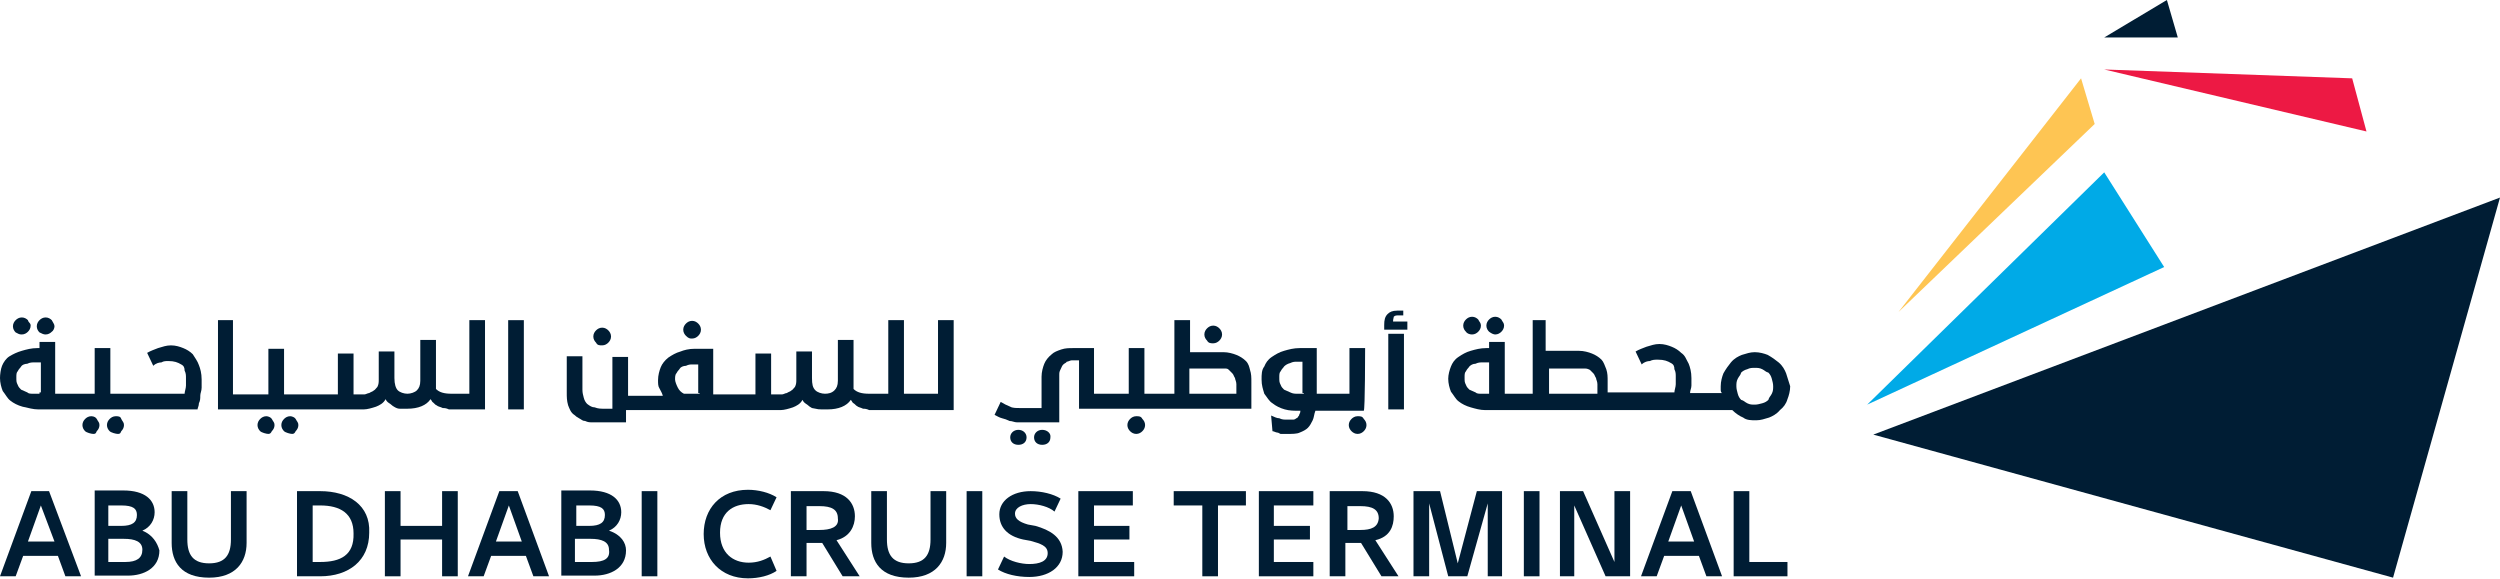 <?xml version="1.0" encoding="UTF-8"?> <!-- Generator: Adobe Illustrator 21.0.2, SVG Export Plug-In . SVG Version: 6.00 Build 0) --> <svg xmlns="http://www.w3.org/2000/svg" xmlns:xlink="http://www.w3.org/1999/xlink" id="Layer_1" x="0px" y="0px" viewBox="0 0 367 85" style="enable-background:new 0 0 367 85;" xml:space="preserve"> <style type="text/css"> .st0{fill:#001D34;} .st1{fill:#ED1944;} .st2{fill:#00AAE7;} .st3{fill:#FEC553;} </style> <g> <g> <g> <g> <polygon class="st0" points="275,63.8 367,29 351.3,84.8 "></polygon> </g> </g> </g> <g> <g> <g> <polygon class="st0" points="308.9,5.5 319.7,5.5 318.1,0 "></polygon> </g> </g> </g> <g> <g> <g> <polygon class="st1" points="345.3,11.5 308.9,10.2 347.4,19.3 "></polygon> </g> </g> </g> <g> <g> <g> <polygon class="st2" points="308.9,25.3 317.7,39.2 274.1,59.4 "></polygon> </g> </g> </g> <g> <g> <g> <polygon class="st3" points="305.5,11.5 278.7,45.8 307.5,18.2 "></polygon> </g> </g> </g> <g> <g> <g> <g> <path class="st0" d="M6.7,49.1c0.4,0,0.7-0.2,0.9-0.4C7.8,48.6,8,48.2,8,47.9S7.8,47.4,7.6,47c-0.2-0.2-0.5-0.4-0.9-0.4 S6,46.8,5.8,47s-0.4,0.5-0.4,0.9s0.2,0.7,0.4,0.9C6.2,49,6.4,49.1,6.7,49.1"></path> </g> </g> </g> <g> <g> <g> <path class="st0" d="M3.2,49.1c0.4,0,0.7-0.2,0.9-0.4c0.2-0.2,0.4-0.5,0.4-0.9S4.2,47.4,4.1,47c-0.2-0.2-0.5-0.4-0.9-0.4 S2.5,46.8,2.3,47s-0.4,0.5-0.4,0.9s0.2,0.7,0.4,0.9C2.7,49,2.8,49.1,3.2,49.1"></path> </g> </g> </g> <g> <g> <g> <path class="st0" d="M17,61.1c-0.4,0-0.7,0.2-0.9,0.4c-0.2,0.2-0.4,0.5-0.4,0.9s0.2,0.7,0.4,0.9c0.2,0.2,0.9,0.4,1.2,0.4 c0.4,0,0.4-0.2,0.5-0.4c0.2-0.2,0.4-0.5,0.4-0.9s-0.2-0.5-0.4-0.9C17.7,61.1,17.3,61.1,17,61.1"></path> </g> </g> </g> <g> <g> <g> <path class="st0" d="M13.4,61.1c-0.4,0-0.7,0.2-0.9,0.4c-0.2,0.2-0.4,0.5-0.4,0.9s0.2,0.7,0.4,0.9s0.9,0.4,1.2,0.4 c0.4,0,0.4-0.2,0.5-0.4c0.2-0.2,0.4-0.5,0.4-0.9s-0.2-0.5-0.4-0.9C14.1,61.3,13.8,61.1,13.4,61.1"></path> </g> </g> </g> <g> <g> <g> <path class="st0" d="M5.8,57.8H4.9c-0.4,0-0.7,0-0.9-0.2c-0.4-0.2-0.5-0.2-0.9-0.4c-0.2-0.2-0.4-0.4-0.5-0.7 c-0.2-0.4-0.2-0.5-0.2-1.1c0-0.4,0-0.7,0.2-0.9c0.2-0.4,0.4-0.5,0.5-0.7s0.5-0.4,0.9-0.4c0.4-0.2,0.7-0.2,1.1-0.2H6v4.4H5.8z M28.3,52c-0.4-0.4-0.9-0.7-1.4-0.9s-1.1-0.4-1.8-0.4s-1.2,0.2-1.9,0.4c-0.5,0.2-1.1,0.4-1.6,0.7l0.9,1.9 c0.4-0.4,0.9-0.5,1.2-0.5C24,53,24.4,53,24.7,53c0.9,0,1.4,0.2,1.9,0.5c0.4,0.2,0.5,0.5,0.5,0.9c0.2,0.4,0.2,0.7,0.2,1.1 c0,0.4,0,0.7,0,1.1s-0.2,0.9-0.2,1.2h-8h-0.4h-2.5v-6.7h-2.3v6.7h-3h-0.4H8.1v-7.6H5.8v0.9H5.5c-0.9,0-1.6,0.2-2.3,0.4 S1.9,52,1.4,52.3s-0.9,0.9-1.1,1.4S0,55,0,55.5c0,0.7,0.2,1.4,0.4,1.9c0.4,0.5,0.7,1.1,1.1,1.4c0.5,0.4,1.1,0.7,1.8,0.9 c0.9,0.2,1.6,0.4,2.3,0.4h5.3h0.4h8h0.4H29c0-0.2,0.2-0.5,0.2-0.9c0.2-0.4,0.2-0.7,0.2-1.1c0-0.4,0.2-0.7,0.2-1.2 c0-0.4,0-0.9,0-1.2c0-0.9-0.2-1.6-0.4-2.1C29,53,28.6,52.5,28.3,52"></path> </g> </g> </g> <g> <g> <g> <path class="st0" d="M39.1,61.1c-0.4,0-0.7,0.2-0.9,0.4c-0.2,0.2-0.4,0.5-0.4,0.9s0.2,0.7,0.4,0.9s0.9,0.4,1.2,0.4 s0.4-0.2,0.5-0.4c0.2-0.2,0.4-0.5,0.4-0.9s-0.2-0.5-0.4-0.9C39.8,61.3,39.4,61.1,39.1,61.1"></path> </g> </g> </g> <g> <g> <g> <path class="st0" d="M42.6,61.1c-0.4,0-0.7,0.2-0.9,0.4c-0.2,0.2-0.4,0.5-0.4,0.9s0.2,0.7,0.4,0.9s0.9,0.4,1.2,0.4 s0.4-0.2,0.5-0.4c0.2-0.2,0.4-0.5,0.4-0.9s-0.2-0.5-0.4-0.9C43.3,61.3,42.9,61.1,42.6,61.1"></path> </g> </g> </g> <g> <g> <g> <path class="st0" d="M69.1,57.8h-2.8c-1.1,0-1.8-0.2-2.3-0.7c0-0.2,0-0.4,0-0.7c0-0.2,0-0.5,0-0.7v-5.8h-2.3v6 c0,0.7-0.2,1.1-0.5,1.4s-0.9,0.5-1.4,0.5s-1.1-0.2-1.4-0.5s-0.5-0.9-0.5-1.8v-3.9h-2.3v4.1c0,0.4,0,0.7-0.2,1.1 c-0.2,0.2-0.4,0.5-0.5,0.5c-0.2,0.2-0.4,0.2-0.7,0.4c-0.2,0-0.5,0.2-0.7,0.2h-1.6v-6h-2.3v6h-4.8h-0.4h-2.7v-6.7h-2.3v6.7h-3 H36h-1.8V47H32v13.1h3.9h0.4h8h0.4h8.7c0.5,0,1.2-0.2,1.8-0.4c0.5-0.2,1.1-0.5,1.4-1.1c0.2,0.4,0.4,0.5,0.7,0.7 c0.2,0.2,0.5,0.4,0.7,0.5c0.4,0.2,0.5,0.2,0.9,0.2s0.5,0,0.9,0c1.6,0,2.8-0.5,3.4-1.4c0.2,0.2,0.2,0.4,0.4,0.5 c0.2,0.2,0.4,0.4,0.5,0.4c0.2,0.2,0.5,0.2,0.9,0.4c0.2,0,0.5,0,0.9,0.2l0,0h5.3V47h-2.3v10.8H69.1z"></path> </g> </g> </g> <g> <g> <g> <rect x="74.6" y="47" class="st0" width="2.3" height="13.1"></rect> </g> </g> </g> <g> <g> <g> <path class="st0" d="M88.4,50.7c0.4,0,0.7-0.2,0.9-0.4s0.4-0.5,0.4-0.9s-0.2-0.7-0.4-0.9c-0.2-0.2-0.5-0.4-0.9-0.4 s-0.7,0.2-0.9,0.4s-0.4,0.5-0.4,0.9s0.2,0.7,0.4,0.9C87.7,50.7,88,50.7,88.4,50.7"></path> </g> </g> </g> <g> <g> <g> <path class="st0" d="M101.6,49.7c0.4,0,0.7-0.2,0.9-0.4s0.4-0.5,0.4-0.9s-0.2-0.7-0.4-0.9c-0.2-0.2-0.5-0.4-0.9-0.4 s-0.7,0.2-0.9,0.4s-0.4,0.5-0.4,0.9s0.2,0.7,0.4,0.9C101.1,49.7,101.3,49.7,101.6,49.7"></path> </g> </g> </g> <g> <g> <g> <path class="st0" d="M102.7,57.8h-2.3c-0.4-0.2-0.7-0.5-0.9-0.9s-0.4-0.9-0.4-1.2s0-0.7,0.2-0.9c0.2-0.4,0.4-0.5,0.5-0.7 s0.5-0.4,0.9-0.4c0.4-0.2,0.7-0.2,0.9-0.2h0.9v4.2H102.7z M137.7,57.8h-2.8h-0.4h-1.8V47h-2.3v10.8h-2.8 c-1.1,0-1.8-0.2-2.3-0.7c0-0.2,0-0.4,0-0.7c0-0.2,0-0.5,0-0.7v-5.8H123v6c0,0.7-0.2,1.1-0.5,1.4c-0.4,0.4-0.9,0.5-1.4,0.5 s-1.1-0.2-1.4-0.5c-0.4-0.4-0.5-0.9-0.5-1.8v-3.9h-2.3v4.1c0,0.4,0,0.7-0.2,1.1c-0.2,0.2-0.4,0.5-0.5,0.5 c-0.2,0.2-0.4,0.2-0.7,0.4c-0.2,0-0.5,0.2-0.7,0.2h-1.6v-6h-2.3v6h-3.2h-0.7h-2.3v-6.7H102c-0.9,0-1.6,0.2-2.1,0.4 c-0.7,0.2-1.2,0.5-1.8,0.9c-0.5,0.4-0.9,0.9-1.1,1.4c-0.2,0.5-0.4,1.2-0.4,1.9c0,0.5,0,0.9,0.2,1.2c0.2,0.4,0.4,0.7,0.5,1.1H94 h-0.4h-1.4v-5.7h-2.3v7.6h-1.2c-0.5,0-0.9,0-1.4-0.2c-0.4,0-0.7-0.2-1.1-0.5c-0.2-0.2-0.4-0.5-0.5-0.9s-0.2-0.7-0.2-1.2v-4.9 h-2.3v5.3c0,0.7,0,1.2,0.2,1.9c0.2,0.5,0.4,1.1,0.9,1.4c0.2,0.2,0.5,0.4,0.7,0.5c0.4,0.2,0.5,0.4,0.9,0.4 c0.4,0.2,0.7,0.2,1.1,0.2c0.4,0,0.9,0,1.2,0h3.7v-1.8h1.4h0.4h13.1h0.7h7.1c0.5,0,1.2-0.2,1.8-0.4c0.5-0.2,1.1-0.5,1.4-1.1 c0.2,0.4,0.4,0.5,0.7,0.7c0.2,0.2,0.5,0.4,0.7,0.5c0.9,0.2,1.1,0.2,1.4,0.2s0.5,0,0.9,0c1.6,0,2.8-0.5,3.4-1.4 c0.2,0.2,0.2,0.4,0.4,0.5s0.4,0.4,0.5,0.4c0.2,0.2,0.5,0.2,0.9,0.4c0.2,0,0.5,0,0.9,0.2l0,0h7.1h0.4h4.9V47h-2.3v10.8H137.7z"></path> </g> </g> </g> <g> <g> <g> <path class="st0" d="M166.8,61.1c-0.4,0-0.7,0.2-0.9,0.4c-0.2,0.2-0.4,0.5-0.4,0.9s0.2,0.7,0.4,0.9s0.5,0.4,0.9,0.4 s0.7-0.2,0.9-0.4c0.2-0.2,0.4-0.5,0.4-0.9s-0.2-0.7-0.4-0.9C167.5,61.1,167.2,61.1,166.8,61.1"></path> </g> </g> </g> <g> <g> <g> <path class="st0" d="M178.1,50.4c0.4,0,0.7-0.2,0.9-0.4s0.4-0.5,0.4-0.9s-0.2-0.7-0.4-0.9s-0.5-0.4-0.9-0.4s-0.7,0.2-0.9,0.4 s-0.4,0.5-0.4,0.9s0.2,0.7,0.4,0.9C177.4,50.4,177.8,50.4,178.1,50.4"></path> </g> </g> </g> <g> <g> <g> <path class="st0" d="M181.5,57.8h-6.9v-3.7h5.1c0.4,0,0.5,0,0.7,0.2c0.2,0.2,0.4,0.4,0.5,0.5c0.2,0.2,0.2,0.4,0.4,0.7 c0,0.2,0.2,0.5,0.2,0.9V57.8z M182.9,53c-0.4-0.4-0.9-0.7-1.4-0.9c-0.5-0.2-1.2-0.4-1.9-0.4h-4.9V47h-2.3v10.8h-1.2h-1.8h-1.4 v-6.7h-2.3v6.7h-1.8H162h-1.4v-6.7h-3c-0.7,0-1.2,0-1.8,0.2s-1.1,0.4-1.4,0.7c-0.5,0.4-0.9,0.9-1.1,1.4 c-0.2,0.5-0.4,1.2-0.4,1.9v4.6h-3.2c-0.5,0-1.1,0-1.4-0.2c-0.5-0.2-0.9-0.4-1.4-0.7l-0.9,1.9c0.4,0.2,0.7,0.4,1.1,0.5 s0.7,0.2,1.1,0.4c0.4,0,0.7,0.2,1.1,0.2s0.9,0,1.4,0h4.8v-6.9c0-0.4,0-0.5,0.2-0.9s0.2-0.5,0.4-0.7s0.4-0.2,0.5-0.4 c0.2,0,0.5-0.2,0.7-0.2h1.1v7.1h3.7h1.8h5.3h1.8h12.7v-3.9c0-0.7,0-1.2-0.2-1.8C183.4,53.9,183.3,53.4,182.9,53"></path> </g> </g> </g> <g> <g> <g> <path class="st0" d="M199.3,61.1c-0.4,0-0.7,0.2-0.9,0.4c-0.2,0.2-0.4,0.5-0.4,0.9s0.2,0.7,0.4,0.9s0.5,0.4,0.9,0.4 s0.7-0.2,0.9-0.4c0.2-0.2,0.4-0.5,0.4-0.9s-0.2-0.7-0.4-0.9C200,61.1,199.7,61.1,199.3,61.1"></path> </g> </g> </g> <g> <g> <g> <path class="st0" d="M191.4,57.8h-0.9c-0.4,0-0.7,0-1.1-0.2c-0.4-0.2-0.5-0.2-0.9-0.4c-0.2-0.2-0.4-0.4-0.5-0.7 c-0.2-0.4-0.2-0.5-0.2-1.1c0-0.4,0-0.7,0.2-0.9c0.2-0.4,0.4-0.5,0.5-0.7c0.2-0.2,0.5-0.4,0.9-0.5c0.4-0.2,0.7-0.2,0.9-0.2h0.9 v4.6H191.4z M200.4,51.1h-2.3v6.7h-3.2h-0.4h-1.2v-6.7h-2.5c-0.9,0-1.6,0.2-2.3,0.4s-1.2,0.5-1.8,0.9s-0.9,0.9-1.1,1.4 c-0.4,0.5-0.4,1.2-0.4,1.9c0,0.9,0.2,1.4,0.4,2.1c0.4,0.5,0.7,1.1,1.2,1.4c0.5,0.4,1.1,0.7,1.8,0.9s1.4,0.2,2.1,0.2h0.2 c0,0.4-0.2,0.5-0.2,0.7c-0.2,0.2-0.2,0.4-0.4,0.4c-0.2,0.2-0.4,0.2-0.5,0.2c-0.2,0-0.5,0-0.9,0s-0.7,0-1.1-0.2 c-0.4,0-0.7-0.2-1.2-0.4l0.2,2.3c0.2,0,0.5,0.2,0.7,0.2s0.4,0.2,0.5,0.2c0.2,0,0.4,0,0.5,0c0.2,0,0.4,0,0.5,0 c0.7,0,1.4,0,1.8-0.2c0.5-0.2,0.9-0.4,1.2-0.7s0.5-0.7,0.7-1.1c0.2-0.4,0.2-0.9,0.4-1.4h1.2h0.4h5.5 C200.4,60.3,200.4,51.1,200.4,51.1z"></path> </g> </g> </g> <g> <g> <g> <rect x="203.8" y="49" class="st0" width="2.3" height="11.1"></rect> </g> </g> </g> <g> <g> <g> <path class="st0" d="M204.6,46.5c0.2-0.2,0.4-0.2,0.7-0.2h0.7v-0.7h-0.9c-0.7,0-1.1,0.2-1.4,0.5c-0.4,0.4-0.5,0.9-0.5,1.6v0.7 h3.4v-1.2h-2.1C204.5,46.8,204.6,46.7,204.6,46.5"></path> </g> </g> </g> <g> <g> <g> <path class="st0" d="M216.1,49.1c0.4,0,0.7-0.2,0.9-0.4s0.4-0.5,0.4-0.9s-0.2-0.5-0.4-0.9c-0.2-0.2-0.5-0.4-0.9-0.4 s-0.7,0.2-0.9,0.4s-0.4,0.5-0.4,0.9s0.2,0.7,0.4,0.9C215.4,49,215.8,49.1,216.1,49.1"></path> </g> </g> </g> <g> <g> <g> <path class="st0" d="M219.5,49.1c0.4,0,0.7-0.2,0.9-0.4c0.2-0.2,0.4-0.5,0.4-0.9s-0.2-0.5-0.4-0.9c-0.2-0.2-0.5-0.4-0.9-0.4 c-0.4,0-0.7,0.2-0.9,0.4s-0.4,0.5-0.4,0.9s0.2,0.7,0.4,0.9C219,49,219.3,49.1,219.5,49.1"></path> </g> </g> </g> <g> <g> <g> <path class="st0" d="M260.1,57.8c-0.2,0.4-0.4,0.5-0.5,0.9c-0.2,0.2-0.5,0.4-0.9,0.5s-0.7,0.2-1.1,0.2c-0.4,0-0.7,0-1.1-0.2 c-0.4-0.2-0.5-0.4-0.9-0.5c-0.2-0.2-0.4-0.5-0.5-0.9s-0.2-0.7-0.2-1.1c0-0.4,0-0.7,0.2-1.1s0.4-0.5,0.5-0.9 c0.2-0.2,0.5-0.4,0.9-0.5c0.4-0.2,0.7-0.2,1.1-0.2c0.4,0,0.7,0,1.1,0.2c0.4,0.2,0.5,0.4,0.9,0.5c0.2,0.2,0.4,0.5,0.5,0.9 s0.2,0.7,0.2,1.1C260.3,57.1,260.3,57.4,260.1,57.8 M234.3,57.8h-6.9v-3.7h5.1c0.4,0,0.5,0,0.9,0.2c0.2,0.2,0.4,0.4,0.5,0.5 c0.2,0.2,0.2,0.4,0.4,0.7c0,0.2,0.2,0.5,0.2,0.9v1.4H234.3z M218.6,57.8h-1.1c-0.4,0-0.7,0-0.9-0.2c-0.4-0.2-0.5-0.2-0.9-0.4 c-0.2-0.2-0.4-0.4-0.5-0.7c-0.2-0.4-0.2-0.5-0.2-1.1c0-0.4,0-0.7,0.2-0.9c0.2-0.4,0.4-0.5,0.5-0.7c0.2-0.2,0.5-0.4,0.9-0.4 c0.4-0.2,0.7-0.2,1.1-0.2h0.9V57.8z M262.2,54.8c-0.2-0.5-0.5-1.1-1.1-1.6c-0.5-0.4-0.9-0.7-1.6-1.1c-0.5-0.2-1.2-0.4-1.9-0.4 c-0.7,0-1.2,0.2-1.9,0.4c-0.5,0.2-1.1,0.5-1.6,1.1c-0.4,0.5-0.7,0.9-1.1,1.6c-0.2,0.5-0.4,1.2-0.4,1.9c0,0.2,0,0.4,0,0.5 s0,0.4,0.2,0.5h-1.6h-0.4h-2.7c0-0.4,0.2-0.7,0.2-1.1c0-0.4,0-0.7,0-1.1c0-0.9-0.2-1.6-0.4-2.1c-0.4-0.7-0.5-1.2-1.1-1.6 c-0.4-0.4-0.9-0.7-1.4-0.9s-1.1-0.4-1.8-0.4s-1.2,0.2-1.9,0.4c-0.5,0.2-1.1,0.4-1.6,0.7l0.9,1.9c0.4-0.4,0.9-0.5,1.2-0.5 c0.4-0.2,0.7-0.2,1.2-0.2c0.9,0,1.4,0.2,1.9,0.5c0.4,0.2,0.5,0.5,0.5,0.9c0.2,0.4,0.2,0.7,0.2,1.1s0,0.7,0,1.1 c0,0.4-0.2,0.9-0.2,1.2h-7.6h-0.4h-1.8v-1.6c0-0.7,0-1.2-0.2-1.8c-0.2-0.5-0.4-1.1-0.7-1.4c-0.4-0.4-0.9-0.7-1.4-0.9 s-1.2-0.4-1.9-0.4h-4.9V47H225v10.8h-1.2h-0.4h-2.5v-7.6h-2.3v0.9h-0.4c-0.9,0-1.6,0.2-2.3,0.4s-1.2,0.5-1.8,0.9 s-0.9,0.9-1.1,1.4c-0.2,0.5-0.4,1.2-0.4,1.8c0,0.7,0.2,1.4,0.4,1.9c0.4,0.5,0.7,1.1,1.1,1.4c0.5,0.4,1.1,0.7,1.8,0.9 s1.4,0.4,2.1,0.4h5.3h0.4h14.5h0.4h12.5h0.4h2.8c0.5,0.5,1.1,0.9,1.6,1.1c0.5,0.4,1.2,0.4,1.9,0.4c0.7,0,1.2-0.2,1.9-0.4 c0.5-0.2,1.1-0.5,1.6-1.1c0.5-0.4,0.9-0.9,1.1-1.6c0.2-0.5,0.4-1.2,0.4-1.9C262.6,56,262.4,55.5,262.2,54.8"></path> </g> </g> </g> <g> <g> <g> <path class="st0" d="M4.6,72.1L0,84.6h2.3l1.1-3h5.1l1.1,3h2.3L7.2,72.1C7.2,72.1,4.6,72.1,4.6,72.1z M4.1,79.5L6,74.2L8,79.5 H4.1z"></path> </g> </g> </g> <g> <g> <g> <path class="st0" d="M20.9,77.9c1.2-0.5,1.8-1.6,1.8-2.7c0-1.8-1.4-3.2-4.6-3.2h-4.2v12.5h4.9c2.3,0,4.6-1.1,4.6-3.7 C23.1,79.7,22.4,78.5,20.9,77.9 M15.9,74.2h1.9c1.8,0,2.3,0.5,2.3,1.4c0,1.1-0.7,1.6-2.3,1.6h-1.9V74.2z M18.4,82.5h-2.5v-3.4 h2.3c1.6,0,2.7,0.4,2.7,1.6S20.1,82.5,18.4,82.5"></path> </g> </g> </g> <g> <g> <g> <path class="st0" d="M33.9,79.2c0,2.3-0.9,3.5-3.2,3.5s-3.2-1.2-3.2-3.5v-7.1h-2.3v7.6c0,2.8,1.4,5.1,5.5,5.1 c3.9,0,5.5-2.3,5.5-5.1v-7.6h-2.3C33.9,72.1,33.9,79.2,33.9,79.2z"></path> </g> </g> </g> <g> <g> <g> <path class="st0" d="M47,72.1h-3.4v12.5H47c4.2,0,7.2-2.3,7.2-6.4C54.4,74.2,51.2,72.1,47,72.1 M47,82.5h-1.1v-8.3H47 c3,0,4.9,1.2,4.9,4.1C52,81.5,50,82.5,47,82.5"></path> </g> </g> </g> <g> <g> <g> <polygon class="st0" points="64.9,77.2 58.8,77.2 58.8,72.1 56.5,72.1 56.5,84.6 58.8,84.6 58.8,79.2 64.9,79.2 64.9,84.6 67.2,84.6 67.2,72.1 64.9,72.1 "></polygon> </g> </g> </g> <g> <g> <g> <path class="st0" d="M73.3,72.1l-4.6,12.5H71l1.1-3h5.1l1.1,3h2.3L76,72.1H73.3z M72.8,79.5l1.9-5.3l1.9,5.3H72.8z"></path> </g> </g> </g> <g> <g> <g> <path class="st0" d="M89.4,77.9c1.2-0.5,1.8-1.6,1.8-2.7c0-1.8-1.4-3.2-4.6-3.2h-4.2v12.5h4.9c2.3,0,4.6-1.1,4.6-3.7 C91.9,79.7,91.2,78.5,89.4,77.9 M84.6,74.2h1.9c1.8,0,2.3,0.5,2.3,1.4c0,1.1-0.7,1.6-2.3,1.6h-1.9V74.2z M86.9,82.5h-2.5v-3.4 h2.3c1.6,0,2.7,0.4,2.7,1.6C89.6,82,88.7,82.5,86.9,82.5"></path> </g> </g> </g> <g> <g> <g> <rect x="94.2" y="72.1" class="st0" width="2.3" height="12.5"></rect> </g> </g> </g> <g> <g> <g> <path class="st0" d="M109.9,74c1.2,0,2.3,0.4,3.2,0.9L114,73c-1.1-0.7-2.7-1.1-4.2-1.1c-4.1,0-6.5,2.8-6.5,6.5 c0,3.7,2.5,6.5,6.5,6.5c1.6,0,3.2-0.4,4.2-1.1l-0.9-2.1c-0.9,0.5-1.9,0.9-3.2,0.9c-2.3,0-4.2-1.4-4.2-4.4S107.6,74,109.9,74"></path> </g> </g> </g> <g> <g> <g> <path class="st0" d="M136.6,79.2c0,2.3-0.9,3.5-3.2,3.5s-3.2-1.2-3.2-3.5v-7.1h-2.3v7.6c0,2.8,1.4,5.1,5.5,5.1 c3.9,0,5.5-2.3,5.5-5.1v-7.6h-2.3L136.6,79.2L136.6,79.2z"></path> </g> </g> </g> <g> <g> <g> <rect x="141.9" y="72.1" class="st0" width="2.3" height="12.5"></rect> </g> </g> </g> <g> <g> <g> <path class="st0" d="M152,77.2l-1.1-0.2c-1.4-0.4-1.9-0.9-1.9-1.6c0-0.9,1.1-1.4,2.3-1.4c1.2,0,2.7,0.4,3.5,1.1l0.9-1.9 c-1.1-0.7-2.8-1.1-4.4-1.1c-2.7,0-4.6,1.4-4.6,3.4c0,1.9,1.2,3.2,3.5,3.7l1.1,0.2c1.4,0.4,2.5,0.7,2.5,1.8 c0,1.2-1.2,1.6-2.7,1.6c-1.2,0-2.8-0.4-3.7-1.1l-0.9,1.9c1.1,0.7,2.8,1.1,4.6,1.1c2.8,0,4.9-1.4,4.9-3.7 C155.9,78.8,154.1,77.8,152,77.2"></path> </g> </g> </g> <g> <g> <g> <polygon class="st0" points="160.6,79.2 165.8,79.2 165.8,77.2 160.6,77.2 160.6,74.2 166.3,74.2 166.3,72.1 158.3,72.1 158.3,84.6 166.5,84.6 166.5,82.5 160.6,82.5 "></polygon> </g> </g> </g> <g> <g> <g> <polygon class="st0" points="172.3,74.2 176.5,74.2 176.5,84.6 178.8,84.6 178.8,74.2 182.9,74.2 182.9,72.1 172.3,72.1 "></polygon> </g> </g> </g> <g> <g> <g> <polygon class="st0" points="187,79.2 192.3,79.2 192.3,77.2 187,77.2 187,74.2 192.8,74.2 192.8,72.1 184.8,72.1 184.8,84.6 192.8,84.6 192.8,82.5 187,82.5 "></polygon> </g> </g> </g> <g> <g> <g> <path class="st0" d="M204.6,75.8c0-1.9-1.2-3.7-4.6-3.7h-4.8v12.5h2.3v-4.9h2.3l3,4.9h2.5l-3.4-5.3 C204.1,78.8,204.6,77.2,204.6,75.8 M199.7,77.8h-1.9v-3.5h1.9c1.8,0,2.7,0.5,2.7,1.8C202.3,77.4,201.3,77.8,199.7,77.8"></path> </g> </g> </g> <g> <g> <g> <polygon class="st0" points="214,82.7 211.4,72.1 207.5,72.1 207.5,84.6 209.8,84.6 209.8,73.9 212.6,84.6 215.4,84.6 218.4,73.9 218.4,84.6 220.5,84.6 220.5,72.1 216.8,72.1 "></polygon> </g> </g> </g> <g> <g> <g> <rect x="223.7" y="72.1" class="st0" width="2.3" height="12.5"></rect> </g> </g> </g> <g> <g> <g> <polygon class="st0" points="237,82.5 232.4,72.1 229,72.1 229,84.6 231.1,84.6 231.1,74.2 235.7,84.6 239.3,84.6 239.3,72.1 237,72.1 "></polygon> </g> </g> </g> <g> <g> <g> <path class="st0" d="M245.5,72.1l-4.6,12.5h2.3l1.1-3h5.1l1.1,3h2.3l-4.6-12.5H245.5z M244.9,79.5l1.9-5.3l1.9,5.3H244.9z"></path> </g> </g> </g> <g> <g> <g> <polygon class="st0" points="256.8,82.5 256.8,72.1 254.5,72.1 254.5,84.6 262.4,84.6 262.4,82.5 "></polygon> </g> </g> </g> <g> <g> <g> <path class="st0" d="M125.5,75.8c0-1.9-1.2-3.7-4.6-3.7h-4.8v12.5h2.3v-4.9h2.3l3,4.9h2.5l-3.4-5.3 C124.8,78.8,125.5,77.2,125.5,75.8 M120.3,77.8h-1.9v-3.5h1.9c1.8,0,2.7,0.5,2.7,1.8C123.2,77.4,121.9,77.8,120.3,77.8"></path> </g> </g> </g> <g> <g> <g> <path class="st0" d="M149.5,63.1c-0.7,0-1.2,0.5-1.2,1.1c0,0.7,0.5,1.1,1.2,1.1s1.2-0.4,1.2-1.1 C150.7,63.6,150.2,63.1,149.5,63.1"></path> </g> </g> </g> <g> <g> <g> <path class="st0" d="M153,63.1c-0.7,0-1.2,0.5-1.2,1.1c0,0.7,0.5,1.1,1.2,1.1c0.7,0,1.2-0.4,1.2-1.1 C154.3,63.6,153.7,63.1,153,63.1"></path> </g> </g> </g> </g> </g> </svg> 